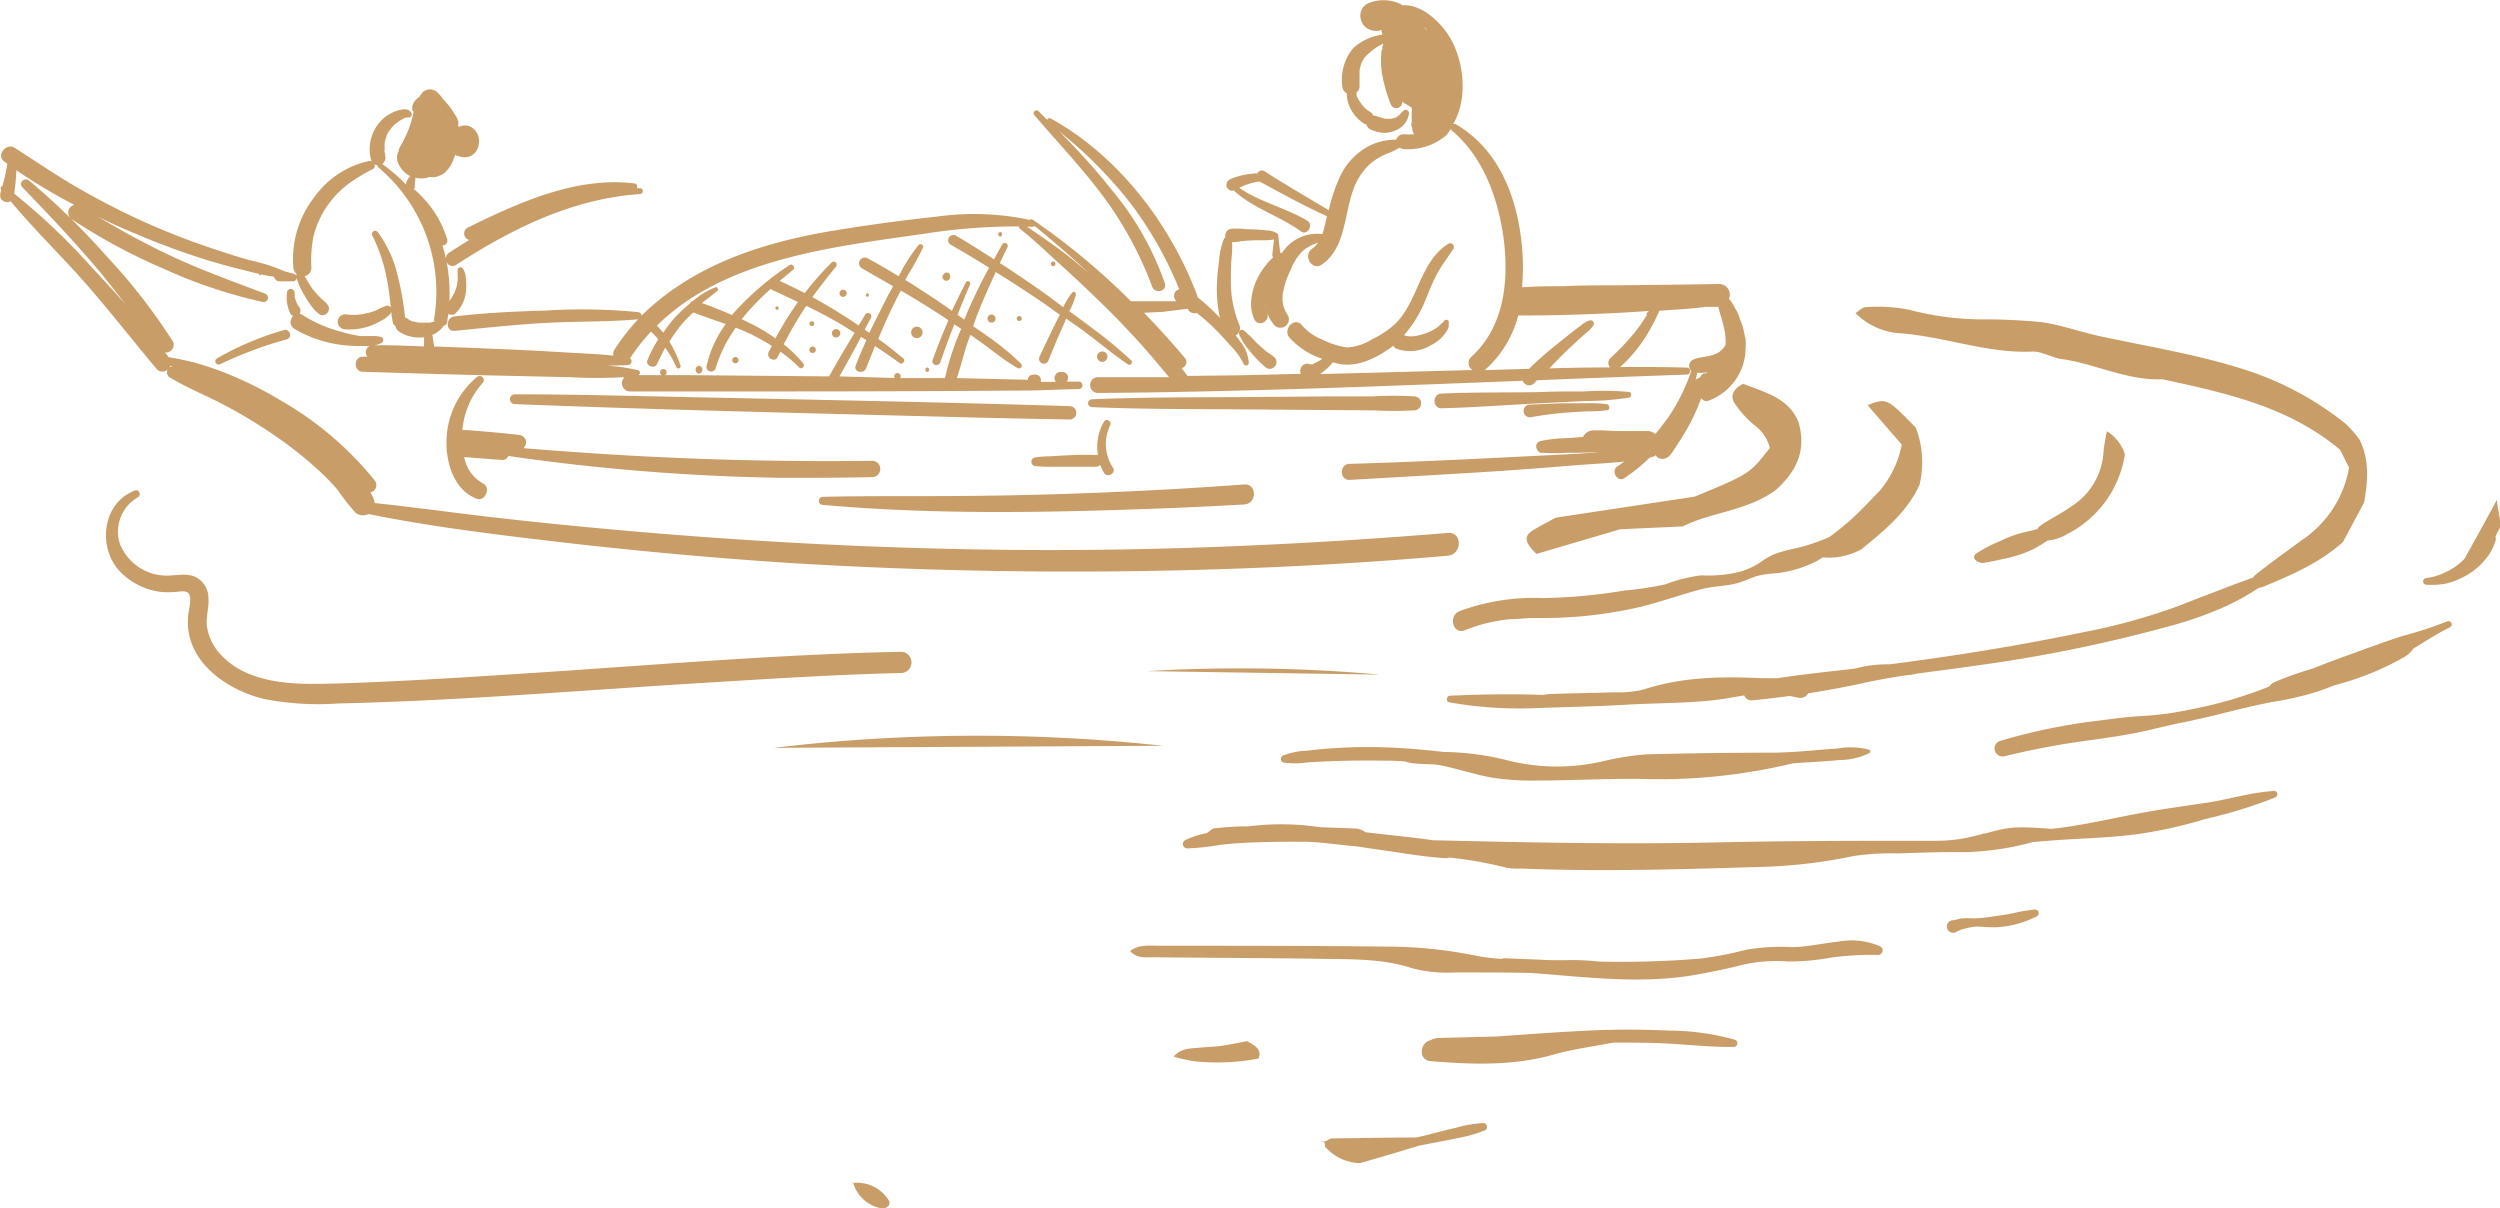 <svg xmlns="http://www.w3.org/2000/svg" viewBox="0 0 278.97 134.83"><defs><style>.cls-1{fill:#c99d67;}</style></defs><title>boat-kanan</title><g id="Layer_2" data-name="Layer 2"><g id="Artwork"><path class="cls-1" d="M226.88,39.23c1,0,2.08.68,3.16.83,3.8.54,7.33,2.43,11.27,2.26,7,1.53,14,3,19.82,7.87l1,2a12.27,12.27,0,0,1-5.27,8.08c-1.77,1.3-3.55,2.57-5.26,3.94a.81.81,0,0,0-.17.23c-1,.38-2.06.74-3.07,1.14-1.71.67-3.44,1.31-5.16,2a69.21,69.21,0,0,1-10.88,3c-7.08,1.47-14.27,2.63-21.45,3.55a14.07,14.07,0,0,0-3.94.49c-2.86.32-5.73.62-8.58,1.06-.56,0-1.11,0-1.67,0-4.46-.2-8.92-.18-13.3,1.27a12,12,0,0,1-3.25.3c-2.46.09-4.92.1-7.37.21a3.11,3.11,0,0,0-.49.08h-.37c-3.35-.12-6.72-.06-10.08.09-.4,0-.53.67-.1.74a45.2,45.2,0,0,0,9.65.65c3.36-.13,6.72-.18,10.08-.38s6.55-.15,9.81-.51c1.14-.13,2.25-.35,3.38-.53a.83.83,0,0,0,.87.55c1.39-.13,2.78-.3,4.18-.49l.95.19a1,1,0,0,0,1.13-.48c2.1-.33,4.19-.72,6.25-1.17,1.58-.35,3.18-.62,4.78-.86a7,7,0,0,0,1.12-.17c2.08-.29,4.17-.55,6.24-.85a165.3,165.3,0,0,0,22.48-4.6,40.74,40.74,0,0,0,5.87-2.13,28.06,28.06,0,0,0,3.55-2,1.71,1.71,0,0,0,.46-.1c3-1.27,6.1-2.51,8.92-5l2.37-4.43c.45-2.58.57-4.76-.51-7a12.51,12.51,0,0,0-1.55-1.77,35,35,0,0,0-11.54-6.13c-5.24-1.66-10.66-2.51-16-3.67-2.14-.47-4.22-1.23-6.38-1.54a65.5,65.5,0,0,0-6.59-.31,32.19,32.19,0,0,1-8.14-1.06,17.82,17.82,0,0,0-4.92-.3c-.37,0-.74.42-1.13.66a7.69,7.69,0,0,0,5.16,2.26C217.15,37.61,221.86,39.47,226.88,39.23Z"/><path class="cls-1" d="M193.52,44.94a11.69,11.69,0,0,0,2.17,2.44,4.52,4.52,0,0,1,1.8,2.61c-2.25,2.89-2.25,2.89-8.39,5.43l-15.52,2.35c-1.1.6-1.85,1-2.54,1.41-1,.66-.94,1.33.41,2.63l9.34-2.75,7-.32c3.13-1.6,7.19-1.71,10.39-4.08,2.21-2,3.45-4.3,2.51-7.56-1.11-2.75-3.87-3.34-6.16-4.27C193.38,43.37,193.08,44.2,193.52,44.94Z"/><path class="cls-1" d="M147.67,127.38c-.19-.13-.42.05,0,0Z"/><path class="cls-1" d="M139.17,116.18c-.76.14-1.78.36-2.81.51-.8.12-1.6.13-2.4.21-1,.11-2.11,0-3,1a15.81,15.81,0,0,0,2.36.53,24.55,24.55,0,0,0,7.12-.31C140.81,117.13,140.16,116.74,139.17,116.18Z"/><path class="cls-1" d="M278.62,55.78c-1.4,2.61-2.52,4.59-3.6,6.56a7.33,7.33,0,0,1-.65.6,7,7,0,0,1-1.67,1,6.6,6.6,0,0,1-2,.57.37.37,0,0,0,0,.73,8.34,8.34,0,0,0,2.34-.14,8.84,8.84,0,0,0,2.25-.93,7.42,7.42,0,0,0,1.86-1.54,5.84,5.84,0,0,0,1.31-2.24.86.86,0,0,0,0-.53c.17-.34.35-.68.5-1C279.13,58.2,278.78,57.34,278.62,55.78Z"/><path class="cls-1" d="M95.21,132a4,4,0,0,0,3.32,2.86c.19,0,.5-.17.65-.34a.58.58,0,0,0,0-.57A4.17,4.17,0,0,0,95.21,132Z"/><path class="cls-1" d="M95.06,132l.15,0,0-.11Z"/><path class="cls-1" d="M273.06,69.35A48.53,48.53,0,0,1,268,71q-2.32.76-4.63,1.62c-1.78.65-3.57,1.28-5.34,2a36.76,36.76,0,0,0-4.3,1.53,1.3,1.3,0,0,0-.51.46,46.77,46.77,0,0,1-8.71,2.54,34.64,34.64,0,0,1-5.27.74c-1.64.07-3.3.29-4.93.51a65.39,65.39,0,0,0-11.16,2.29.89.89,0,0,0,.47,1.71,91.27,91.27,0,0,1,10.11-1.87c1.7-.25,3.4-.49,5.07-.84s3.22-.78,4.86-1.09c.56-.11,1.12-.24,1.68-.37a2.05,2.05,0,0,0,.34-.07c2.67-.61,5.31-1.35,8-1.85a34.39,34.39,0,0,0,4.8-1.1c.68-.23,1.36-.48,2-.74a31.62,31.62,0,0,0,7.84-3.17,3.33,3.33,0,0,0,1-.94c1.34-.79,2.64-1.67,4-2.33C273.87,69.78,273.49,69.16,273.06,69.35Z"/><path class="cls-1" d="M221.58,62.77c.59-.08,1.18-.23,1.77-.36a14.1,14.1,0,0,0,3.48-1.1c.58-.3,1.13-.64,1.67-1a4.92,4.92,0,0,0,2.17-.71,12,12,0,0,0,6.44-8.91,4.67,4.67,0,0,0-2-2.57,18.89,18.89,0,0,0-.38,2.25,7.7,7.7,0,0,1-3.57,6.12c-1.09.8-2.34,1.38-3.46,2.15a1.46,1.46,0,0,0-.35.39,7.7,7.7,0,0,1-1,.26,12.94,12.94,0,0,0-3.12,1.07,15.51,15.51,0,0,0-2.74,1.43.44.44,0,0,0-.09.67A1.2,1.2,0,0,0,221.58,62.77Z"/><path class="cls-1" d="M198.07,61.81a8.37,8.37,0,0,0-1.73,1,8.26,8.26,0,0,1-2,.94,14.48,14.48,0,0,1-4.49.45,17,17,0,0,0-4,1,35,35,0,0,1-4.55.69,61.18,61.18,0,0,1-9.06.85,24.09,24.09,0,0,0-9.37,1.45c-1.31.53-.73,2.68.59,2.14a18,18,0,0,1,5.07-1.24c.74,0,1.48-.07,2.22-.13.39,0,.76,0,1.16,0a47,47,0,0,0,9.16-.83c3-.5,5.78-1.57,8.68-2.36,1.47-.4,3-.32,4.44-.8.61-.2,1.18-.46,1.78-.67a11.32,11.32,0,0,1,2.24-.33,13.33,13.33,0,0,0,4.62-1.41l.57-.37a7.41,7.41,0,0,0,4.33-.91c2.42-2,5-4,6.46-7.17a10.76,10.76,0,0,0-.41-6.39c-3.24-3.32-3.24-3.32-5.38-2.51l3.81,4.4a11.14,11.14,0,0,1-2.46,5.15c-1.14,1.19-2.26,2.4-3.5,3.48-.67.58-1.36,1.12-2.08,1.67-.65.29-1.31.55-2,.77C200.84,61.16,199.39,61.31,198.07,61.81Z"/><path class="cls-1" d="M253.58,88.28c-2.6.17-5.13,1-7.7,1.35-2.72.39-5.44.78-8.13,1.31s-5.35,1.12-8.08,1.47l-.77.08c-3.9-.29-4.63-.26-7.38.52h-.11a.71.71,0,0,0-.37.13l-.15,0a17.25,17.25,0,0,1-4.87.68c-8.28,0-16.55,0-24.83.19-10.45.22-20.89,0-31.33-.25-1.92-.3-3.88-.46-5.8-.7l-1.69-.19a2,2,0,0,0-1.15-.42l-3.84-.14-.8-.1a29,29,0,0,0-7.27,0l-.26,0c-1.16,0-2.32.1-3.48.21-.25,0-.49.24-.91.55a9.48,9.48,0,0,0-2.43.79.49.49,0,0,0,.24.91A25.65,25.65,0,0,0,136,94.3c1.23-.16,2.46-.24,3.69-.29,1.94-.07,3.88-.1,5.82-.08s3.77.34,5.8.51l.06,0c.89.13,1.78.28,2.68.4,2.42.33,4.88.8,7.33.92a.89.89,0,0,0,.34-.07,44.22,44.22,0,0,1,6.43,1.15,7.52,7.52,0,0,0,1.65.08c9.11.37,18.21.07,27.31-.2a58.38,58.38,0,0,0,9.75-1.2,29.13,29.13,0,0,1,5-.29c2.48-.08,5-.18,7.45-.14a32.14,32.14,0,0,0,7.56-1.13c1-.08,2-.17,3.07-.24,2.72-.18,5.48-.25,8.19-.59a50.36,50.36,0,0,0,8-1.75,52.13,52.13,0,0,0,7.77-2.4A.37.37,0,0,0,253.58,88.28Z"/><path class="cls-1" d="M143.23,85.09a9,9,0,0,0,2.54,0c.93-.07,1.86-.11,2.79-.15,1.87-.07,3.73-.09,5.6-.06.88,0,1.76,0,2.63.1,1.35.42,2.78.16,4.11.45,1.86.39,3.68,1,5.55,1.34a28.93,28.93,0,0,0,4.92.33c4.38,0,8.77-.29,13.15-.15a63.83,63.83,0,0,0,15.54-1.77l1.44-.1c1.25-.07,2.49-.14,3.73-.27a7.54,7.54,0,0,0,3.39-.79.2.2,0,0,0-.05-.36,8,8,0,0,0-3.48-.14c-1.25.08-2.49.2-3.73.3-1.07.09-2.16.13-3.24.17-4.75,0-9.5.06-14.25.18a29.66,29.66,0,0,0-4.84.74,22.7,22.7,0,0,1-10.56,0,30.36,30.36,0,0,0-7.38-1c-2.25-.26-4.51-.46-6.75-.52a55.75,55.75,0,0,0-5.78.12c-.93.06-1.86.16-2.79.26a7.89,7.89,0,0,0-2.64.56A.42.42,0,0,0,143.23,85.09Z"/><path class="cls-1" d="M165.54,125.32a14,14,0,0,0-3.13.54c-1.11.25-2.21.54-3.31.83-.36.09-.73.16-1.09.24-3.12,0-6.25.07-9.37.1-.25,0-.49.26-.75.32l-.22,0c.11.07.2.23.17.58a5.33,5.33,0,0,0,3.93,1.86c2-.57,4.29-1.25,6.6-1.95l.76-.15c1.11-.22,2.23-.41,3.35-.66a16,16,0,0,0,3.28-.92A.44.44,0,0,0,165.54,125.32Z"/><path class="cls-1" d="M227.11,101.49a17.08,17.08,0,0,0-2.36.39c-.77.17-1.55.28-2.33.38a14,14,0,0,1-2.24.22,8.83,8.83,0,0,0-1.15,0c-.37,0-.73.17-1.09.21a.7.7,0,1,0,.35,1.31,2.82,2.82,0,0,1,1.06-.39,5.65,5.65,0,0,1,1.16-.21c.75,0,1.5.1,2.25.07a11.16,11.16,0,0,0,4.56-1.24A.41.41,0,0,0,227.11,101.49Z"/><path class="cls-1" d="M205.11,105.08c-1.71.18-3.41.58-5.14.61a23.45,23.45,0,0,0-5.09.28,38.3,38.3,0,0,1-5.19,1,107.57,107.57,0,0,1-11.22.33,28.16,28.16,0,0,0-4-.15c-.85,0-1.71,0-2.57-.06l-4-.16a.81.81,0,0,0-.33.07,20.86,20.86,0,0,1-2.95-.37,49.85,49.85,0,0,0-9.79-1c-8.51-.1-17-.09-25.53-.1-1.08,0-2.22-.15-3.19.59.77.89,1.83.69,2.8.7,6.31.07,12.63.08,19,.18,3.28.05,6.55,0,9.76,1.07a16.24,16.24,0,0,0,4.9.44c2.76,0,5.51,0,8.27.06,6.15.45,12.33,1.29,18.45.19,1.72-.31,3.43-.65,5.12-1.09a16.86,16.86,0,0,1,5.11-.38,26,26,0,0,0,4.9-.45,34.26,34.26,0,0,1,5.16-.28.51.51,0,0,0,.26-.94A8,8,0,0,0,205.11,105.08Z"/><path class="cls-1" d="M193.51,116a27.94,27.94,0,0,0-7.23-1c-2.49-.11-5-.14-7.5-.06-3.94.14-7.88.45-11.81.72l-6.61.17a2.71,2.71,0,0,0-.76.25,1.28,1.28,0,0,0-.94,1.21,1,1,0,0,0,.87,1.11c4.67.39,9.31.57,13.9-.74,1.79-.51,3.66-.78,6.62-1.32,2,0,3.92,0,5.89.1,2.49.13,5,.42,7.46.38A.4.4,0,0,0,193.51,116Z"/><path class="cls-1" d="M100.62,72.73C87.36,73,74.1,74.12,60.87,75c-6.41.42-12.82.84-19.23,1.12-2.3.1-4.6.19-6.9.19-3.6,0-7.79-.55-10.27-3.45a5.62,5.62,0,0,1-1.4-3.17c-.06-1,.27-2,.19-3a2.6,2.6,0,0,0-1.64-2.39c-1.07-.38-2.24,0-3.35-.08a5.63,5.63,0,0,1-4.88-3.5,4.41,4.41,0,0,1,2-5.23c.42-.21.13-.93-.32-.76-3.51,1.32-4.17,5.91-2,8.69a7.59,7.59,0,0,0,5,2.64,9.18,9.18,0,0,0,1.39,0c.41,0,1.19-.22,1.53.1.53.48,0,2.07,0,2.67C20.58,73.77,25.29,77,29.48,78a31.53,31.53,0,0,0,8.23.5C51.48,78.19,65.24,77,79,76.17c7.21-.44,14.42-.91,21.64-1.07A1.19,1.19,0,0,0,100.62,72.73Z"/><path class="cls-1" d="M91.82,56.34c12.11,1.08,24.39.88,36.53.44,3.5-.12,7-.29,10.5-.49,1.43-.09,1.43-2.33,0-2.23q-18.22,1.34-36.51,1.3c-3.51,0-7,0-10.52.08A.45.45,0,0,0,91.82,56.34Z"/><path class="cls-1" d="M86.35,83.45l43.41-.23A191.54,191.54,0,0,0,86.35,83.45Z"/><path class="cls-1" d="M128,74.89l26,.39A175.34,175.34,0,0,0,128,74.89Z"/><path class="cls-1" d="M141.32,41.06a.75.75,0,0,0,.57.07.77.77,0,0,0,.38-.26.73.73,0,0,0-.06-1c-.18-.15-.37-.29-.56-.43l-.07,0c.08,0-.06-.06-.06-.06l-.23-.18c-.3-.24-.58-.49-.86-.75s-.53-.54-.79-.81-.29-.25-.43-.39a2.15,2.15,0,0,0-.45-.4.34.34,0,0,0-.5.39,2.27,2.27,0,0,0,.25.55,5.05,5.05,0,0,0,.28.51c.24.35.51.68.78,1A11.65,11.65,0,0,0,141.32,41.06Z"/><path class="cls-1" d="M181.79,43.74a32.45,32.45,0,0,0-5-.06c-1.77,0-3.54,0-5.31.08-3.53.05-7.08,0-10.61.16-1.05,0-1.06,1.67,0,1.64,3.54-.09,7.08-.36,10.61-.54l5.31-.27a32.48,32.48,0,0,0,5-.38C182.09,44.3,182.12,43.79,181.79,43.74Z"/><path class="cls-1" d="M177.21,45c-.74,0-1.47,0-2.2,0-1.46,0-2.92.11-4.38.15a.71.71,0,1,0,.19,1.41,38.32,38.32,0,0,1,4.27-.54c.71-.05,1.41-.09,2.12-.12a16.74,16.74,0,0,0,2.12-.12c.33,0,.32-.6,0-.67A13.71,13.71,0,0,0,177.21,45Z"/><path class="cls-1" d="M18.7,41.24a.74.74,0,0,0-.07.21v.1a.65.65,0,0,0,.33.57c1.84,1.12,3.85,1.93,5.77,2.92a56.1,56.1,0,0,1,5.72,3.42,43.42,43.42,0,0,1,5,3.93,25.61,25.61,0,0,1,2.19,2.23,27,27,0,0,0,2,2.56,1.33,1.33,0,0,0,1.47.18c7.55,1.53,15.28,2.42,22.92,3.31Q75.82,62,87.61,62.79q23.65,1.47,47.39.76c8.86-.27,17.72-.76,26.56-1.54,1.62-.14,1.64-2.68,0-2.54-15.7,1.28-31.43,2-47.18,1.9S83,60.44,67.4,59q-6.57-.6-13.13-1.36c-4.16-.49-8.32-1.07-12.49-1.51a.55.55,0,0,0,0-.18,3.8,3.8,0,0,0-.45-1,.84.84,0,0,0,.53-1.28,37.22,37.22,0,0,0-10.56-9,42.79,42.79,0,0,0-6.14-3.05,34.18,34.18,0,0,0-3.28-1.11,29.76,29.76,0,0,0-3.06-.65c-.13-.18-.28-.35-.41-.53a.86.86,0,0,0,.88-1.23,64.91,64.91,0,0,0-7.37-9.48,82.54,82.54,0,0,0-8.67-8.47c-.52-.43-1.23.25-.75.75,2.77,2.87,5.51,5.76,8.11,8.8,1.17,1.38,2.28,2.8,3.37,4.23-1.24-1.41-2.5-2.78-3.77-4.13a71.06,71.06,0,0,0-8.63-8.19c.05-.26.07-.52.1-.77s.08-.7.11-1.05L1.83,19a63.52,63.52,0,0,0,5.74,3.48l.72.38A.89.89,0,0,0,8,24.46,64.82,64.82,0,0,0,18.29,30a55.22,55.22,0,0,0,11,3.69.48.48,0,0,0,.26-.93c-3.6-1.38-7.21-2.65-10.69-4.31-2.73-1.29-5.35-2.73-7.93-4.27q2.19,1.08,4.43,2a83.59,83.59,0,0,0,7.93,2.9c1.36.41,2.73.78,4.1,1.11.49.12,1,.26,1.54.38a.1.1,0,0,0,.09.15.09.09,0,0,0,.1-.1,12.58,12.58,0,0,0,1.45.25.56.56,0,0,0,.12.26.61.61,0,0,0,.5.26H32.6a1.13,1.13,0,0,0,.18,0,.8.8,0,0,0,.22-.13.32.32,0,0,0,.1-.22A8.74,8.74,0,0,0,34,33a10,10,0,0,0,.64,1,4.75,4.75,0,0,0,1,1.07.71.71,0,0,0,.92-.18.73.73,0,0,0-.05-.94c-.23-.29-.56-.52-.82-.79s-.25-.27-.38-.41l-.18-.21a.86.86,0,0,0-.07-.1s-.09-.11-.05,0a17,17,0,0,1-1-1.61,1,1,0,0,0,.74-.93A13.58,13.58,0,0,1,35,26.3a10.42,10.42,0,0,1,1.46-3.24,11,11,0,0,1,2.19-2.37,18.63,18.63,0,0,1,2.92-1.8.43.43,0,0,0,.21-.58.81.81,0,0,0,.37.15.23.23,0,0,0,.07.22,18.14,18.14,0,0,1,6.24,16.77,1,1,0,0,0,0,.42A4.74,4.74,0,0,1,48,36c-.05,0-.3,0-.14,0l-.24,0a4.7,4.7,0,0,1-.53,0l-.24,0H46.7a4.05,4.05,0,0,1-.5-.12L46,35.87l-.13-.06a3.46,3.46,0,0,1-.45-.29.49.49,0,0,0-.22-.08,31.71,31.71,0,0,0-.87-4.86,13,13,0,0,0-2.15-4.64.36.36,0,0,0-.63.36A17.8,17.8,0,0,1,43.14,31c.23,1.09.35,2.2.48,3.3a.49.49,0,0,0-.5-.18,5.6,5.6,0,0,0-1.11.5,6.17,6.17,0,0,1-1.16.35,6.27,6.27,0,0,1-1.08.16,6.51,6.51,0,0,1-1.25-.06.85.85,0,0,0-.84.84.86.86,0,0,0,.84.84,7,7,0,0,0,2.76-.37,7.64,7.64,0,0,0,1.26-.6,2.81,2.81,0,0,0,1.13-.94s0,0,0-.07c0,.39.1.79.16,1.18a.54.54,0,0,0,.3.42.86.86,0,0,0,.39.63,4.13,4.13,0,0,0,2.8.63c0,.1,0,.2,0,.29l0,.74c-1.86-.08-3.72-.16-5.56-.12a2.37,2.37,0,0,0,.86-.3.36.36,0,0,0-.09-.64,3.94,3.94,0,0,0-1.19-.1c-.37,0-.73,0-1.1,0A13.68,13.68,0,0,1,38,37a15,15,0,0,1-4.26-1.86.8.8,0,0,0-.32-.13.4.4,0,0,0,.09-.17.58.58,0,0,0-.06-.48,4.08,4.08,0,0,1-.28-.44,1.47,1.47,0,0,1-.1-.22h0a.69.69,0,0,1-.05-.13,3.64,3.64,0,0,1-.14-.47,1.72,1.72,0,0,1,0-.24c0,.13,0,0,0-.05a.66.66,0,0,0,0-.14.43.43,0,0,0-.37-.42.41.41,0,0,0-.47.31,3.93,3.93,0,0,0,0,1.28A4,4,0,0,0,32.4,35a.56.56,0,0,0,.34.26.89.89,0,0,0,.11,1.44,13.89,13.89,0,0,0,4.85,1.73,14.47,14.47,0,0,0,2.54.18c.31,0,.67,0,1,0A.78.78,0,0,0,41,39.8l-.49,0c-1.09,0-1.09,1.66,0,1.69,5.15.15,10.31.32,15.46.43l7.65.17a55.88,55.88,0,0,0,6.07,0,.92.92,0,0,0,.58,1.59c5.63,0,11.27,0,16.9,0q13.49,0,27-.1c2.07,0,4.14-.14,6.2-.16a.42.42,0,0,0,0-.84l-1.34,0,0,0a.28.28,0,0,0,.08-.15.39.39,0,0,0,.06-.26c0-.06,0-.12,0-.18s-.05-.1-.07-.16a.52.52,0,0,0-.17-.19.57.57,0,0,0-.23-.12l-.14,0a.81.81,0,0,0-.38,0,.65.65,0,0,0-.31.18l-.1.14a.64.64,0,0,0-.1.35.6.6,0,0,0,.06.27.75.75,0,0,0,.09.15l-1.67,0a.8.8,0,0,0,0-.21A.65.65,0,0,0,116,42a.68.68,0,0,0-.32-.18.62.62,0,0,0-.38,0l-.14,0-.17.07a.49.49,0,0,0-.2.18.38.38,0,0,0-.09.15.9.9,0,0,0,0,.16l-7.93-.19c.38-1.12.68-2.26,1-3.38.16-.49.35-1,.52-1.45l1,.71c1.41,1,2.77,2.16,4.27,3a.31.31,0,0,0,.37-.49,29.1,29.1,0,0,0-3.9-3.18c-.47-.36-1-.69-1.44-1,.15-.42.29-.84.45-1.25.63-1.62,1.34-3.22,2.08-4.79,1.71,1.06,3.41,2.16,5.07,3.29.7.47,1.38,1,2.07,1.46-.17.36-.35.71-.53,1.07-.6,1.21-1.18,2.44-1.75,3.66a.53.53,0,1,0,1,.41c.51-1.23,1-2.47,1.56-3.7.15-.32.29-.64.43-1,.67.48,1.35.93,2,1.42,1.65,1.21,3.21,2.56,4.91,3.7.28.18.57-.23.35-.45a49.33,49.33,0,0,0-4.62-3.8c-.75-.58-1.52-1.13-2.28-1.69v0a10.37,10.37,0,0,0,.73-1.84c.05-.22-.25-.45-.42-.24a9,9,0,0,0-1,1.63c-.62-.46-1.23-.94-1.85-1.39q-2.58-1.83-5.22-3.54c.28-.58.55-1.17.84-1.74a.33.33,0,0,0-.57-.34c-.32.55-.61,1.11-.92,1.67-1.43-.92-2.86-1.83-4.32-2.69a.6.6,0,0,0-.61,1c1.48.84,2.94,1.72,4.38,2.62-.84,1.56-1.64,3.15-2.35,4.8l-.42,1-.75-.54c.45-1.13.9-2.25,1.39-3.36.14-.31-.29-.58-.45-.27-.55,1.05-1.06,2.11-1.56,3.18-.17-.11-.33-.24-.5-.36q-2.31-1.59-4.7-3.08c.09-.18.17-.36.27-.53A31.86,31.86,0,0,0,103,27.61c.11-.27-.3-.49-.49-.28a18.66,18.66,0,0,0-2.08,3.22l-.15.28c-1.14-.69-2.28-1.37-3.45-2a.64.64,0,0,0-.65,1.11l3.48,2c-.35.63-.7,1.25-1,1.88C98.1,34.92,97.56,36,97,37.14l-.51-.36.7-1.31a.37.37,0,0,0-.64-.37l-.73,1.22c-1.67-1.13-3.4-2.2-5.17-3.16q1.26-1.74,2.63-3.39c.28-.33-.16-.79-.48-.48a33.74,33.74,0,0,0-3,3.42c-.93-.48-1.86-.94-2.8-1.36l1.5-1.25c.3-.23-.09-.74-.4-.52a31.71,31.71,0,0,0-6.43,5.57l-.57-.25c-.91-.38-1.84-.76-2.78-1.08.57-.46,1.18-.89,1.73-1.37.17-.15,0-.47-.22-.39a8.67,8.67,0,0,0-2.39,1.43l-.12.1a.6.6,0,0,0-.34.28,18.68,18.68,0,0,0-1.66,1.55A17.86,17.86,0,0,0,74,37.13a8.78,8.78,0,0,0-.7-.79c7.64-7.54,19.85-8.81,30-10.28a65.77,65.77,0,0,1,10.4-.79.26.26,0,0,0,.09.24c1.64,1.29,3.16,2.77,4.71,4.17s3,2.78,4.48,4.22,2.89,2.92,4.27,4.44c1.11,1.22,2.14,2.5,3.21,3.75q-4,0-7.94,0a.88.88,0,0,0,0,1.76c15.81-.11,31.6-.75,47.4-1.36a.76.76,0,0,0,1.26.28l.33-.34,5-.2c3.9-.14,7.8-.3,11.7-.43a.39.39,0,0,0,0-.78c-2.47-.07-5-.08-7.43-.06a16.14,16.14,0,0,0,2.61-3,17.33,17.33,0,0,0,1-1.69c.16-.29.32-.6.46-.9a6.14,6.14,0,0,0,.3-.7l.9-.05c1.41-.11,2.88-.18,4.3-.38l1.4,0a8.36,8.36,0,0,0,.27,1q.21.68.36,1.35a6.8,6.8,0,0,1,.17,1.9,2.35,2.35,0,0,1-1.1,1c-.82.37-1.78.29-2.59.68a.77.77,0,0,0-.13,1.22,21.65,21.65,0,0,1-2.6,5.23c-.34.44-.67.88-1,1.31-.13.17-.28.34-.43.5a1.31,1.31,0,0,0-.8-.33c-1,0-2,0-3.07,0s-2.06-.12-3.08-.07a1.25,1.25,0,0,0-1.1.73l-1.76.13a15.41,15.41,0,0,0-3,.33c-.86.23-.4,1.44.27,1.31a20,20,0,0,0,2.68,0c1,0,1.95,0,2.92-.07.22,0,.45,0,.67,0-.91.07-1.82.14-2.72.19l-8.37.42c-5.57.28-11.16.53-16.74.69-1.15,0-1.15,1.85,0,1.79,5.64-.32,11.28-.64,16.92-1,2.79-.19,5.58-.41,8.37-.64,1.75-.14,3.57-.21,5.36-.41-.24.18-.48.36-.74.52-.83.53,0,1.87.77,1.32a19.07,19.07,0,0,0,2.81-2.28l.08,0c.05,0,.07,0,.11-.07a.69.69,0,0,0,.34-.09l.13-.1a.88.88,0,0,0,.95.39c.55-.13.8-.56,1.09-1s.49-.73.72-1.1c.45-.72.89-1.46,1.27-2.22s.72-1.52,1-2.29l.06-.15a.66.66,0,0,0,.74.31,6.41,6.41,0,0,0,3.58-3.19,6.3,6.3,0,0,0,.46-1.3,5.8,5.8,0,0,0,.15-.85,1.21,1.21,0,0,0,0-.19.51.51,0,0,0,0-.13,5.94,5.94,0,0,0,0-1.33c0-.1-.05-.18-.07-.28a10.34,10.34,0,0,0-.26-1.1c-.08-.25-.17-.48-.27-.72a4.16,4.16,0,0,0-.59-1.3,3.65,3.65,0,0,0-.65-1,1.19,1.19,0,0,0-1.12-1.66c-3.88.07-7.76.11-11.64.15-1.91,0-3.82,0-5.73.1-1.5,0-3.08,0-4.6.12a25.64,25.64,0,0,0-.2-6.14c-.71-4.82-2.84-9.57-7.22-12.07a.37.37,0,0,0-.27,0c1.55-2.63,1.28-6.31,0-9a8.79,8.79,0,0,0-2.71-3.25,5.35,5.35,0,0,0-1.92-.93,3.28,3.28,0,0,0-1.05-.07.55.55,0,0,0-.19-.15,4.44,4.44,0,0,0-3.59-.09,1.5,1.5,0,0,0-.89,1.47,1.67,1.67,0,0,0,.94,1.43,2,2,0,0,0,1.07.18,2.47,2.47,0,0,0,.36-.11s0,0,0,.07.05.22.07.34l0,.13v0a6,6,0,0,0-3.23,1.49,5.49,5.49,0,0,0-1.22,4.29.9.9,0,0,0,.5.76.43.43,0,0,1,0,.05,2.78,2.78,0,0,0,.05.58,3.57,3.57,0,0,0,.35,1.06,4.39,4.39,0,0,0,1.49,1.68.58.58,0,0,0,.29.09.84.84,0,0,0,.53.6,4.38,4.38,0,0,0,.66.24,3.94,3.94,0,0,0,.83.11,3,3,0,0,0,1.32-.31,2.32,2.32,0,0,0,1.42-1.89.37.37,0,0,0-.63-.26c-.23.2-.41.44-.65.63h0l-.11.07-.21.12-.06,0-.05,0-.23.07-.2,0h-.47c-.4-.08-.8-.22-1.19-.34a.65.65,0,0,0-.2,0,.73.73,0,0,0-.31-.41,1.37,1.37,0,0,1-.2-.13l-.08-.06,0,0s0,0-.05,0l-.07-.07-.18-.16-.31-.33-.06-.08h0a2.43,2.43,0,0,1-.14-.2,5.84,5.84,0,0,1-.45-.76.54.54,0,0,1,0-.11s-.05-.12,0-.07,0-.08,0-.07l0-.09,0-.08a.84.84,0,0,0,.33-.64v-1c0-.16,0-.31,0-.47s0-.24,0-.33a5.31,5.31,0,0,1,.23-.86c.06-.13.13-.25.2-.37a1.35,1.35,0,0,1,.2-.27,6.76,6.76,0,0,1,2-1.48c0,.09,0,.19-.07.28a.7.7,0,0,0,0,.38.21.21,0,0,0-.1.15,8.88,8.88,0,0,0,.14,3,14.89,14.89,0,0,0,.88,2.92.65.65,0,0,0,1.27-.26l.13.1c.33.21.66.37.94.58a4.1,4.1,0,0,1,0,.61c0,.21,0,.42,0,.63,0,0,0,.09,0,.14v.06c0,.15,0,.3-.05.45a.56.56,0,0,0,.1.33,1.45,1.45,0,0,0,.22.75h-.37L157,15h-.2a.87.87,0,0,0-1,.59,6.45,6.45,0,0,0-3.65,1.06,7.48,7.48,0,0,0-2.65,3.11,19.13,19.13,0,0,0-1.23,3.7c-2.39-1.44-4.81-2.83-7.15-4.34a.56.56,0,0,0-.82.23,9.65,9.65,0,0,0-1.07.09,6.61,6.61,0,0,0-1,.22,4,4,0,0,0-1.05.41.65.65,0,0,0,.5,1.19.05.05,0,0,0,0,0c2.16,2,5.11,2.83,7.49,4.56.71.52,1.48-.74.7-1.2-2.41-1.43-5.27-2.06-7.58-3.66l.28-.14a5.2,5.2,0,0,1,.82-.31,7.77,7.77,0,0,1,1.16-.26c2.47,1.35,4.95,2.7,7.5,3.87l0,.13c-.14.57-.27,1.24-.49,1.87a4.65,4.65,0,0,0-4.51,2.12.46.46,0,0,0-.2-.05c-.07-.6-.14-1.2-.2-1.81l0,0a.42.42,0,0,0-.12-.33,2.4,2.4,0,0,0-1.27-.35c-.42-.05-.85-.08-1.27-.1s-.84,0-1.26-.06a7.59,7.59,0,0,0-1.43,0,.79.79,0,0,0-.57.87.32.32,0,0,1,0,.09.57.57,0,0,0-.14.13,8,8,0,0,0-.56,2.53,23.68,23.68,0,0,0-.24,2.66,15.45,15.45,0,0,0,.34,3.66,21.94,21.94,0,0,0-1.62-1.58c-.26-.22-.54-.46-.83-.69-3-8.13-8.83-15.78-16.44-20a.27.27,0,0,0-.38.17c-.34-.33-.67-.66-1-1a.32.32,0,0,0-.45.45c2.55,3,5.28,5.84,7.63,9a40.56,40.56,0,0,1,5.53,10.16c.32.86,1.69.52,1.41-.39a33.29,33.29,0,0,0-5.81-10.27,75.24,75.24,0,0,0-6-6.69,48.35,48.35,0,0,1,8.1,8.2,42.24,42.24,0,0,1,5.32,9.44.76.76,0,0,0-.29,1.34c-.53,0-1.06,0-1.59,0-1.11,0-2.21,0-3.32,0a.58.58,0,0,0-.19,0,76.14,76.14,0,0,0-11-9.13.22.22,0,0,0-.28.05,29.9,29.9,0,0,0-10.38-.37q-5.3.57-10.56,1.41c-6.43,1-12.92,2.71-18.39,6.39a27.14,27.14,0,0,0-4,3.25.42.42,0,0,0-.38-.39,65.07,65.07,0,0,0-10.26-.18c-3.41.1-6.85.26-10.24.66-1,.12-1,1.71,0,1.61,3.42-.33,6.81-.7,10.24-.89s6.86-.09,10.26-.4h0A22.82,22.82,0,0,0,68.58,39a.85.85,0,0,0-.13.69c-1.7-.19-3.41-.25-5.1-.35-2.44-.15-4.87-.28-7.31-.38s-4.76-.2-7.13-.28l-.46,0-.15-.87c0-.14,0-.29-.08-.43a2.86,2.86,0,0,0,1.17-.87.67.67,0,0,0,.06-.12.6.6,0,0,0,.47-.52c0-.28.08-.57.12-.85a.67.67,0,0,0,.82-.08A4,4,0,0,0,52,32.49,5.92,5.92,0,0,0,52,31.23q0-.33-.09-.66a1.68,1.68,0,0,0-.27-.61.31.31,0,0,0-.57.16,4.71,4.71,0,0,0,0,.53,5.61,5.61,0,0,1,0,.58,4.06,4.06,0,0,1-.19,1,4.6,4.6,0,0,1-.43.9c-.09.16-.2.31-.3.46a18.49,18.49,0,0,0-.32-4.39.7.7,0,0,0,1.06.36c6.26-4.06,13-7.4,20.57-7.91a.33.33,0,0,0,0-.65c-.14,0-.27,0-.41,0a.34.34,0,0,0-.26-.53c-6.45-.81-13,2.17-18.62,4.94a.74.74,0,0,0,.21,1.37c-.78.46-1.54.94-2.28,1.43a.72.72,0,0,0-.34.66c-.11-.5-.23-1-.39-1.48a.54.54,0,0,0,.53-.71,12.25,12.25,0,0,0-1.41-3,13.38,13.38,0,0,0-1-1.29,11.85,11.85,0,0,0-1.17-1.18.25.25,0,0,0-.16-.06.5.5,0,0,0,.13-.34,2,2,0,0,1,0-.43l.06-.27c0-.06,0-.12,0-.17a.49.49,0,0,1,0-.11,2.8,2.8,0,0,0,1.62-.09l.07,0a1.29,1.29,0,0,0,.87-.09,2.19,2.19,0,0,0,.71-.37,3.75,3.75,0,0,0,1-1.54,3.11,3.11,0,0,0,.16-.46,2.81,2.81,0,0,0,1,.27,1.55,1.55,0,0,0,1.4-.74,2.15,2.15,0,0,0,.23-1.49,1.8,1.8,0,0,0-.76-1.1,1.38,1.38,0,0,0-1.36-.08s0,0,0,0h-.12s0-.05,0-.08A.18.18,0,0,0,51.1,14a.74.74,0,0,0,0-.53,2,2,0,0,0-.25-.56,10.61,10.61,0,0,0-.67-1,8.91,8.91,0,0,0-.7-.8,5.17,5.17,0,0,0-.67-.8,1.2,1.2,0,0,0-1.66,0,3.23,3.23,0,0,0-.35.5,2,2,0,0,0-.39.32,1.62,1.62,0,0,0-.31.46,1.42,1.42,0,0,0-.1.29s0-.06,0,0L46,12s0,.07,0,.11a.29.29,0,0,0,.16.34h0l-.15.68a13.25,13.25,0,0,1-.45,1.39,15.11,15.11,0,0,1-1,2,.64.64,0,0,0-.06.36.62.62,0,0,0-.14.28,1.68,1.68,0,0,0,0,.86,2.94,2.94,0,0,0,1.23,1.54,1.21,1.21,0,0,0,.2.09,1.74,1.74,0,0,0-.3.37,2.88,2.88,0,0,0-.2.56,18.81,18.81,0,0,0-2.64-2.28.84.84,0,0,0,.34-.87c0-.14,0-.27-.07-.41s0-.26,0-.11c0-.05,0-.11,0-.16s0-.3,0-.45,0-.14,0-.21V16a3.69,3.69,0,0,1,.21-.79s0-.05,0,0l0-.07a1.51,1.51,0,0,1,.11-.22,2.69,2.69,0,0,1,.19-.32l.07-.1c0,.07.18-.22.08-.11a3.33,3.33,0,0,1,.25-.28,3.14,3.14,0,0,1,.49-.43,4.1,4.1,0,0,1,.66-.42,1.06,1.06,0,0,1,.56-.16.33.33,0,0,0,.37-.48c-.32-.67-1.26-.39-1.8-.19a4.24,4.24,0,0,0-1.7,1.16,4.65,4.65,0,0,0-1,4.27.59.59,0,0,0,.1.17.59.59,0,0,0-.35-.06A10.18,10.18,0,0,0,35,22.1a11.28,11.28,0,0,0-2.27,7.74,1.18,1.18,0,0,0,.36.73.27.27,0,0,0,0,.2.62.62,0,0,0-.29-.21l-.2-.06-.39-.1-.44-.12h0a19.42,19.42,0,0,0-3.83-1.22c-1.37-.39-2.72-.82-4.06-1.27a82.47,82.47,0,0,1-7.73-3c-2.48-1.12-4.91-2.37-7.28-3.72S4,18,1.61,16.48C.7,15.92-.44,17.32.44,18c.12.09.26.18.38.28-.08.45-.16.92-.26,1.37s-.17.69-.26,1a.32.32,0,0,0,0,.09.3.3,0,0,0-.17.47h0a2.31,2.31,0,0,0-.11.62.77.77,0,0,0,1.16.62C3.67,25.44,6.45,28.16,9,31c2.94,3.3,5.63,6.78,8.47,10.16A.85.85,0,0,0,18.7,41.24Zm.32-.43.25.08a.52.52,0,0,0-.34.1A1.51,1.51,0,0,0,19,40.81Zm171.3.87a.39.39,0,0,0-.4.12,1.78,1.78,0,0,0-.23.33h-.05a1.17,1.17,0,0,0-.44.29c.07-.28.14-.55.19-.83a4.31,4.31,0,0,0,1.19-.06Zm-20.58-8.12.1,0h-.11Zm10.66,1.36c1.2-.06,2.39-.14,3.59-.22l-.22.23a.17.17,0,0,0,0,.21l-.26.43c-.35.54-.72,1.06-1.12,1.56A29.33,29.33,0,0,1,179.66,40a.75.75,0,0,0,0,1q-3.39,0-6.78.11c.53-.55,1.06-1.11,1.61-1.65s1.08-1,1.64-1.55l.89-.78a3.14,3.14,0,0,0,.79-.84.37.37,0,0,0-.41-.54,2.82,2.82,0,0,0-1,.58c-.3.21-.6.45-.9.68-.63.49-1.26,1-1.88,1.5a37.08,37.08,0,0,0-3,2.65l-4.94.14h0a12.18,12.18,0,0,0,3.74-6.1C173.05,35.22,176.74,35.1,180.4,34.92ZM159.23,3.29l-.08,0c-.07-.09-.15-.17-.23-.26C159,3.08,159.13,3.19,159.23,3.29ZM129.78,34.8l1.63-.21.81-.1.31-.05a.8.8,0,0,0,1,.48l.09.06a20.54,20.54,0,0,1,1.92,1.69c.61.6,1.18,1.23,1.74,1.87a7.86,7.86,0,0,1,1.49,2.05.3.3,0,0,0,.58-.08,4.16,4.16,0,0,0-1-2.45c-.14-.22-.3-.42-.45-.63a.94.94,0,0,0,.36-1.26,12.53,12.53,0,0,1-.91-4.6c0-.83,0-1.66.05-2.49a12.87,12.87,0,0,0,.09-2.06l.06,0c.4,0,.82-.09,1.22-.13s.84-.06,1.26-.08l1.22,0a5.61,5.61,0,0,0,.91-.09c-.06.57-.13,1.14-.19,1.71a.45.45,0,0,0,.1.29l-.1.09a5.12,5.12,0,0,0-.7.77,8,8,0,0,0-1.1,1.78,6.79,6.79,0,0,0-.54,2.08,4.06,4.06,0,0,0,.36,2.23c.44.82,1.65.24,1.45-.62a8.93,8.93,0,0,1-.23-.89,3.93,3.93,0,0,1,0-.84,2.17,2.17,0,0,1,0-.25,4.1,4.1,0,0,0,1.05,3.27.94.94,0,0,0,1.46-1.13,4.5,4.5,0,0,1-.52-1.11,3.66,3.66,0,0,1-.06-1.28,9.5,9.5,0,0,1,.88-2.7A6.11,6.11,0,0,1,145.37,28a4.6,4.6,0,0,1,1.7-.91,2.26,2.26,0,0,1-.63.64c-1.1.74-.06,2.55,1.05,1.8,2.54-1.72,2.52-5.3,3.38-7.94a7.29,7.29,0,0,1,2-3.29,6.7,6.7,0,0,1,1.77-1.09,13,13,0,0,0,1.56-.73,1.1,1.1,0,0,0,.45.16,6.64,6.64,0,0,0,2.89-.44,6,6,0,0,0,1.32-.71,2.51,2.51,0,0,0,1-1.1.53.53,0,0,0,.12.15c3.39,2.83,5.06,7.22,5.72,11.49.74,4.81.31,10.32-3.5,13.77a.92.92,0,0,0,.12,1.49c-5.67.15-11.34.31-17,.45.17-.12.32-.25.46-.37a6.67,6.67,0,0,0,.68-.62c.1-.1.17-.22.26-.32l.6.15c2.17.49,4.43-.7,6.16-2a.78.78,0,0,0,.29.31,4.46,4.46,0,0,0,3.89-.36,4.23,4.23,0,0,0,1.33-1,3.85,3.85,0,0,0,.51-.69,1.4,1.4,0,0,0,.16-.38c0-.14,0-.29,0-.42.12-.3-.38-.51-.52-.22-.05.13-.29.27-.42.41a3.08,3.08,0,0,1-.44.37,5.1,5.1,0,0,1-1.17.58,4.75,4.75,0,0,1-.64.2l-.38.09-.29.05a5.63,5.63,0,0,1-.7,0,3,3,0,0,1-.43-.11A13.9,13.9,0,0,0,159,33.64c.41-1,.78-1.94,1.25-2.88s1.29-2,1.93-3a.41.41,0,0,0-.56-.56c-3.23,2-3.34,6.5-6,9a10.23,10.23,0,0,1-2.5,1.65,5.82,5.82,0,0,1-2.81.92,8.82,8.82,0,0,1-2.8-.9,5.59,5.59,0,0,1-2.23-1.58c-.79-1-2.19.42-1.39,1.39a8.54,8.54,0,0,0,3.67,2.36l-.4.25-.73.37-.06,0-.16,0h0a.78.78,0,0,0-1.05.4.74.74,0,0,0,0,.65c-2.32.06-4.65.13-7,.17l-5.65.07q-.32-.44-.66-.87a.7.7,0,0,0,.33-1.18q-2.17-2.57-4.52-5ZM115.2,25.3a.31.31,0,0,0,.25-.09c2.11,1.73,4.18,3.52,6.18,5.39-.76-.67-1.53-1.31-2.32-1.94-1.52-1.21-3.12-2.26-4.71-3.37ZM96.09,37.59c.2.13.4.24.59.37-.42.93-.83,1.87-1.19,2.83-.28.72.87,1,1.15.32l1-2.5c.93.62,1.85,1.25,2.75,1.91.31.22.71-.29.41-.53C99.9,39.25,99,38.53,98,37.82c.52-1.24,1.06-2.48,1.66-3.7.27-.58.57-1.13.86-1.7q2.33,1.36,4.59,2.83l.73.49c-.64,1.46-1.24,2.94-1.77,4.45-.19.54.67.77.86.23.5-1.42,1-2.83,1.57-4.23l.76.51a29.66,29.66,0,0,0-1.81,5.49l-2,0-3,0a.37.37,0,0,0-.31-.56.37.37,0,0,0-.31.55L93.67,42Q94.9,39.83,96.09,37.59ZM86,32.24a.73.73,0,0,0,.13.09l2.92,1.37a38,38,0,0,0-2.52,4.06,21.25,21.25,0,0,0-2.32-1.43c-.48-.26-1-.49-1.45-.71A27.94,27.94,0,0,1,86,32.24ZM70.12,40.72a.39.39,0,0,0,.17-.72,21.69,21.69,0,0,1,2.36-3c.28.27.55.56.81.85a15.06,15.06,0,0,0-1.22,2.36c-.24.6.79,1,1.06.44s.6-1.24.93-1.85A13.16,13.16,0,0,1,75.5,41c.11.25.53.07.44-.19a12.07,12.07,0,0,0-1.24-2.68l0,0a16.56,16.56,0,0,1,1.42-2,16.14,16.14,0,0,1,1.23-1.25l.07,0c1.18.47,2.38.86,3.57,1.28a12.48,12.48,0,0,0-2.16,4.74.53.53,0,0,0,1,.28,15.49,15.49,0,0,1,2.27-4.61q.82.31,1.62.69a22.52,22.52,0,0,1,2.41,1.34c-.11.23-.24.45-.35.67-.32.66.66,1.24,1,.58.1-.21.21-.4.31-.61A16.61,16.61,0,0,1,89.18,41c.29.29.7-.14.45-.45a15.06,15.06,0,0,0-2.17-2.13,41.9,41.9,0,0,1,2.21-3.84c.1-.16.21-.3.32-.45,1.19.59,2.38,1.2,3.54,1.87.62.36,1.23.76,1.84,1.14-1,1.61-1.93,3.23-2.86,4.86l-16-.14-2.29,0a.37.37,0,1,0-.4,0l-2.59,0a.29.29,0,0,0,0-.54,19.65,19.65,0,0,0-3.52-.51C68.49,40.79,69.31,40.78,70.12,40.72ZM46.49,19.91Z"/><path class="cls-1" d="M56.72,50.88a237.65,237.65,0,0,0,30.52,2.44c3.36,0,6.72,0,10.08-.08a.91.91,0,0,0,0-1.82c-11.67.15-23.28-.22-34.91-1.1-1.32-.09-2.64-.2-4-.31a.92.92,0,0,0,.3-.64.85.85,0,0,0-.84-.84c-1.27-.15-2.55-.27-3.83-.38L52.2,48,51.6,48a9,9,0,0,1,2.29-5.3.46.46,0,0,0-.64-.65,9.44,9.44,0,0,0-3.41,6.73c-.16,2.59.68,5.81,3.31,6.86,1,.39,1.68-1.26.72-1.71A4.2,4.2,0,0,1,51.8,51c1.42.12,2.84.23,4.27.33A.7.7,0,0,0,56.72,50.88Z"/><path class="cls-1" d="M118.86,50.82l-1.71.1a10.86,10.86,0,0,0-1.71.14.49.49,0,0,0,0,.94,12.17,12.17,0,0,0,1.71.08l1.71,0c1.15,0,2.29,0,3.43,0a.6.6,0,0,0,.48-.22,5.39,5.39,0,0,0,.43.91c.38.63,1.38,0,1-.57a4.77,4.77,0,0,1-.32-4.73c.23-.46-.43-.86-.69-.41a5.61,5.61,0,0,0-.68,3.71,1.38,1.38,0,0,0-.2,0C121.15,50.73,120,50.76,118.86,50.82Z"/><path class="cls-1" d="M31.8,36.8A33.32,33.32,0,0,0,24.2,40a.37.37,0,0,0,.37.64,44,44,0,0,1,7.53-2.8A.56.56,0,0,0,31.8,36.8Z"/><path class="cls-1" d="M119.36,45.32c-16.08-.5-32.16-.78-48.24-1.13C66.54,44.09,62,44,57.38,44a.55.55,0,0,0,0,1.09c16.08.64,32.17,1,48.25,1.42,4.58.13,9.15.22,13.73.3A.74.74,0,0,0,119.36,45.32Z"/><path class="cls-1" d="M153.26,45.79a40.45,40.45,0,0,0,4.54,0,.78.78,0,0,0,0-1.56,38.2,38.2,0,0,0-4.54,0l-4.55,0-8.92.07c-6,.05-12,0-18,.26a.44.44,0,0,0,0,.87c6,.25,12,.21,18,.26l8.92.07Z"/><path class="cls-1" d="M94.08,33.13a.4.4,0,0,0,0-.8A.4.4,0,0,0,94.08,33.13Z"/><path class="cls-1" d="M90.59,36.39a.27.27,0,0,0,0-.54A.27.27,0,0,0,90.59,36.39Z"/><path class="cls-1" d="M90.68,39.39a.36.36,0,0,0,0-.72A.36.36,0,0,0,90.68,39.39Z"/><path class="cls-1" d="M93.3,37.66a.47.47,0,0,0,0-.94A.47.47,0,0,0,93.3,37.66Z"/><path class="cls-1" d="M96.79,33.13a.21.21,0,0,0,0-.41A.21.21,0,0,0,96.79,33.13Z"/><path class="cls-1" d="M86.71,34.57a.19.19,0,0,0,0-.38A.19.19,0,0,0,86.71,34.57Z"/><path class="cls-1" d="M82.06,40.54a.35.35,0,0,0,0-.7A.35.35,0,0,0,82.06,40.54Z"/><path class="cls-1" d="M78,41.7a.45.45,0,0,0,0-.89A.45.45,0,0,0,78,41.7Z"/><path class="cls-1" d="M113.74,35.82a.28.28,0,0,0,0-.56A.28.28,0,0,0,113.74,35.82Z"/><path class="cls-1" d="M110.64,36a.45.45,0,0,0,0-.9A.45.45,0,0,0,110.64,36Z"/><path class="cls-1" d="M105.23,30.67a.43.43,0,0,0,0,.44.43.43,0,0,0,.75,0,.43.43,0,0,0,0-.44l0-.07a.33.33,0,0,0-.13-.13.36.36,0,0,0-.2-.06.35.35,0,0,0-.19.06.33.33,0,0,0-.13.13Z"/><path class="cls-1" d="M111.61,26.41a.27.27,0,0,0,0-.53A.27.27,0,0,0,111.61,26.41Z"/><path class="cls-1" d="M117.52,29.7a.26.26,0,0,0,0-.52A.26.26,0,0,0,117.52,29.7Z"/><path class="cls-1" d="M123,39.22a.58.58,0,0,0,0,1.16A.58.58,0,0,0,123,39.22Z"/><path class="cls-1" d="M102.31,37.73a.64.64,0,0,0,0-1.28A.64.64,0,0,0,102.31,37.73Z"/><path class="cls-1" d="M103.47,41.51a.26.26,0,0,0,0-.51A.26.26,0,0,0,103.47,41.51Z"/></g></g></svg>